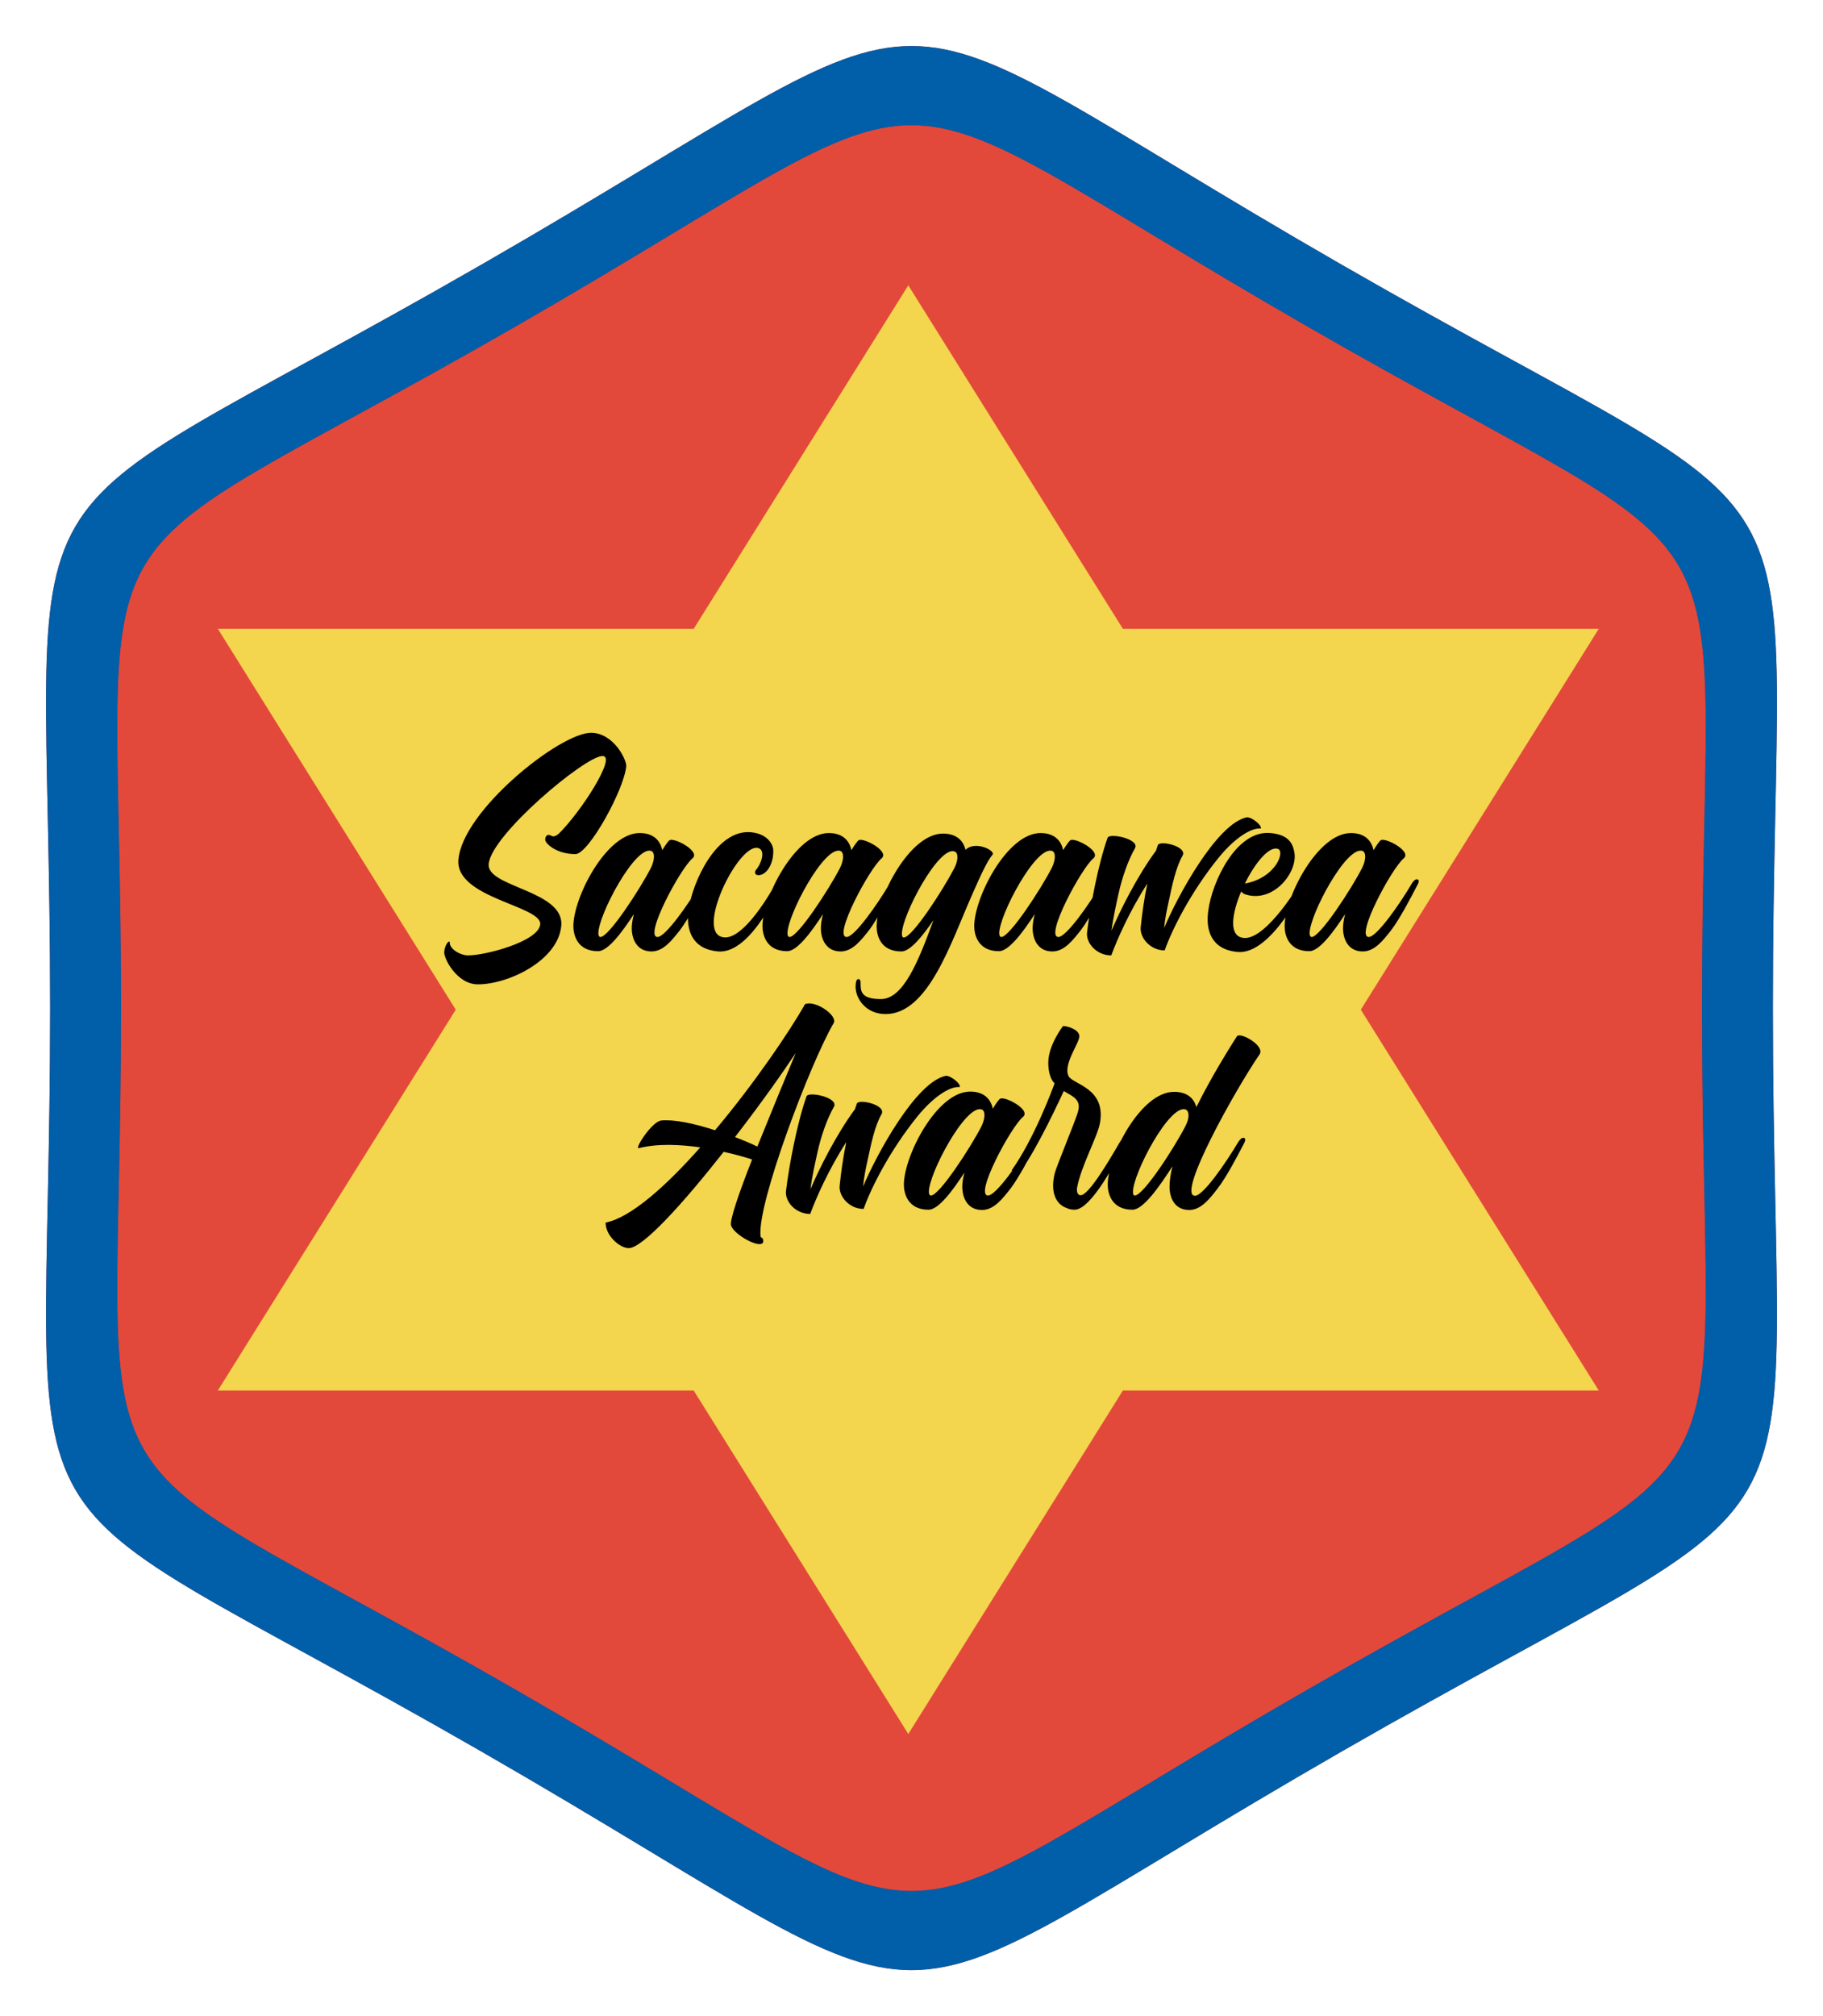 <?xml version="1.0" encoding="UTF-8" standalone="no"?>
<!-- Generator: Gravit.io -->
<svg xmlns="http://www.w3.org/2000/svg" xmlns:xlink="http://www.w3.org/1999/xlink" style="isolation:isolate" viewBox="1116.389 563.238 277.222 306.524" width="277.222pt" height="306.524pt">
  <switch>
    <g>
      <g>
        <path d=" M 1320.494 603.527 C 1397.603 647.865 1385.988 627.593 1385.988 716.5 C 1385.988 805.405 1397.603 785.136 1320.494 829.475 C 1243.301 873.858 1266.691 873.857 1189.506 829.475 C 1112.397 785.136 1124.012 805.405 1124.012 716.5 C 1124.012 627.593 1112.397 647.865 1189.506 603.527 C 1266.699 559.142 1243.301 559.142 1320.494 603.527 Z " fill-rule="evenodd" fill="rgb(186,38,45)"></path>
        <path d=" M 1315.104 612.824 C 1385.861 653.512 1375.207 634.915 1375.207 716.5 C 1375.207 798.085 1385.861 779.488 1315.104 820.176 C 1244.261 860.909 1265.739 860.908 1194.896 820.176 C 1124.132 779.488 1134.794 798.085 1134.794 716.5 C 1134.794 634.915 1124.132 653.512 1194.896 612.824 C 1265.739 572.093 1244.261 572.092 1315.104 612.824 Z " fill-rule="evenodd" fill="rgb(227,73,59)"></path>
        <defs>
          <filter id="FQ4JR363z0wFML1y6WEeH58dQlnh0Zf3" x="-200%" y="-200%" width="400%" height="400%" color-interpolation-filters="sRGB">
            <feGaussianBlur xmlns="http://www.w3.org/2000/svg" in="SourceGraphic" stdDeviation="2.147"></feGaussianBlur>
            <feOffset xmlns="http://www.w3.org/2000/svg" dx="0" dy="0" result="pf_100_offsetBlur"></feOffset>
            <feFlood xmlns="http://www.w3.org/2000/svg" flood-color="#FFFFFF" flood-opacity="1"></feFlood>
            <feComposite xmlns="http://www.w3.org/2000/svg" in2="pf_100_offsetBlur" operator="in" result="pf_100_dropShadow"></feComposite>
            <feBlend xmlns="http://www.w3.org/2000/svg" in="SourceGraphic" in2="pf_100_dropShadow" mode="normal"></feBlend>
          </filter>
        </defs>
        <g filter="url(#FQ4JR363z0wFML1y6WEeH58dQlnh0Zf3)">
          <path d=" M 1359.513 658.838 L 1287.145 658.838 L 1254.512 606.616 L 1221.879 658.838 L 1149.513 658.838 L 1185.696 716.74 L 1149.513 774.643 L 1221.879 774.643 L 1254.512 826.863 L 1287.145 774.643 L 1359.513 774.643 L 1323.328 716.74 L 1359.513 658.838 L 1359.513 658.838 L 1359.513 658.838 L 1359.513 658.838 L 1359.513 658.838 L 1359.513 658.838 L 1359.513 658.838 L 1359.513 658.838 Z " fill="rgb(243,213,78)"></path>
        </g>
        <defs>
          <filter id="6C7Ma9YvJZ8gCTqkbX3IhxjtehaXEN6X" x="-200%" y="-200%" width="400%" height="400%" color-interpolation-filters="sRGB">
            <feGaussianBlur xmlns="http://www.w3.org/2000/svg" in="SourceGraphic" stdDeviation="2.147"></feGaussianBlur>
            <feOffset xmlns="http://www.w3.org/2000/svg" dx="0" dy="0" result="pf_100_offsetBlur"></feOffset>
            <feFlood xmlns="http://www.w3.org/2000/svg" flood-color="#000000" flood-opacity="0.65"></feFlood>
            <feComposite xmlns="http://www.w3.org/2000/svg" in2="pf_100_offsetBlur" operator="in" result="pf_100_dropShadow"></feComposite>
            <feBlend xmlns="http://www.w3.org/2000/svg" in="SourceGraphic" in2="pf_100_dropShadow" mode="normal"></feBlend>
          </filter>
        </defs>
        <g filter="url(#6C7Ma9YvJZ8gCTqkbX3IhxjtehaXEN6X)">
          <path d=" M 1320.494 603.527 C 1397.603 647.865 1385.988 627.593 1385.988 716.5 C 1385.988 805.405 1397.603 785.136 1320.494 829.475 C 1243.301 873.858 1266.691 873.857 1189.506 829.475 C 1112.397 785.136 1124.012 805.405 1124.012 716.5 C 1124.012 627.593 1112.397 647.865 1189.506 603.527 C 1266.699 559.142 1243.301 559.142 1320.494 603.527 Z  M 1315.104 612.824 C 1385.861 653.512 1375.207 634.915 1375.207 716.5 C 1375.207 798.085 1385.861 779.488 1315.104 820.175 C 1244.262 860.909 1265.739 860.908 1194.896 820.175 C 1124.132 779.488 1134.794 798.085 1134.794 716.5 C 1134.794 701.564 1134.436 689.986 1134.287 680.787 C 1133.619 639.737 1137.087 646.063 1194.896 612.824 C 1265.739 572.093 1244.262 572.092 1315.104 612.824 Z " fill-rule="evenodd" fill="rgb(0,95,168)"></path>
        </g>
        <path d=" M 1238.8 715.914 C 1236.48 720.034 1231.08 727.994 1225.12 735.074 C 1221.84 733.994 1218.76 733.394 1216.92 733.594 C 1215.48 733.794 1212.84 737.954 1213.52 737.794 C 1216.4 737.074 1219.76 737.234 1222.88 737.674 C 1217.68 743.554 1212.32 748.354 1208.48 749.114 C 1208.48 751.154 1210.68 752.994 1212 752.994 C 1214.12 752.994 1220.28 746.194 1226.44 738.354 C 1228.12 738.714 1229.64 739.154 1230.76 739.514 C 1228.72 744.714 1227.32 748.834 1227.56 749.554 C 1228 750.954 1231.96 753.154 1232.44 752.114 C 1232.52 751.194 1232.08 751.594 1232.04 751.154 C 1231.52 746.194 1239.6 724.874 1243.2 718.714 C 1243.68 717.514 1240.28 715.234 1238.8 715.914 Z  M 1231.56 737.554 C 1230.48 737.034 1229.32 736.554 1228.16 736.114 C 1232.6 730.354 1235.6 726.034 1237.4 723.314 C 1235.4 728.114 1233.96 731.634 1231.56 737.554 Z  M 1260.24 726.794 C 1255.68 727.674 1249.6 738.914 1247.64 743.634 C 1247.76 742.274 1248.04 740.874 1248.36 739.474 C 1248.84 737.234 1249.4 734.434 1250.44 732.634 C 1251.24 731.234 1246.96 730.234 1246.68 731.034 C 1246.6 731.314 1246.48 731.594 1246.4 731.874 C 1243.56 735.714 1240.92 740.994 1239.64 744.034 C 1239.88 741.994 1240.4 739.834 1240.72 738.354 C 1241.2 736.114 1242.16 733.314 1243.2 731.514 C 1244 730.114 1239.32 729.114 1239.04 729.914 C 1237.6 733.954 1236.36 740.554 1235.92 744.274 C 1235.72 745.874 1237.32 747.794 1239.6 747.794 C 1239.6 747.794 1239.6 747.794 1239.6 747.794 C 1239.6 747.794 1239.6 747.794 1239.6 747.794 C 1240.48 745.394 1242.4 741.034 1245.08 736.874 C 1244.6 739.194 1244.28 741.474 1244.08 743.474 C 1243.88 745.034 1245.48 747.034 1247.72 747.034 C 1247.72 746.994 1247.72 747.034 1247.72 747.034 C 1247.72 747.034 1247.72 747.034 1247.72 747.034 C 1248.88 743.754 1251.72 738.154 1255.88 732.994 C 1258.44 729.834 1260.96 728.354 1262.32 728.514 C 1262.6 728.114 1261.08 726.794 1260.24 726.794 Z  M 1274.04 736.234 C 1273.72 736.154 1273.4 736.514 1273.2 736.834 C 1271.36 739.994 1267.84 744.994 1266.64 744.994 C 1264.52 744.994 1270.12 734.554 1271.96 733.034 C 1273.2 731.994 1269.28 729.874 1268.48 730.274 C 1268.28 730.394 1267.88 730.954 1267.36 731.794 C 1267.08 730.434 1266.12 729.194 1263.92 729.194 C 1258.84 729.194 1253.84 738.994 1253.84 743.354 C 1253.84 744.634 1254.4 747.154 1257.6 747.154 C 1259.08 747.154 1261.2 744.354 1263.04 741.514 C 1262.84 742.314 1262.72 743.034 1262.72 743.674 C 1262.72 745.274 1263.48 747.194 1265.72 747.194 C 1267.56 747.194 1268.88 745.434 1270.08 743.914 C 1271.4 742.154 1273 739.074 1273.96 737.234 C 1274.36 736.554 1274.28 736.314 1274.04 736.234 Z  M 1257.96 744.994 C 1257.76 744.994 1257.64 744.794 1257.64 744.434 C 1257.64 741.634 1263.24 731.074 1265.68 731.914 C 1266.24 732.114 1266.24 733.234 1265.64 734.474 C 1264 737.674 1259.24 744.994 1257.96 744.994 Z  M 1287.52 736.274 C 1287.2 736.194 1286.88 736.554 1286.68 736.874 C 1284.88 739.994 1281.92 744.954 1280.72 744.954 C 1280.32 744.954 1280.12 744.554 1280.16 743.914 C 1280.72 740.674 1283.2 736.234 1283.64 734.074 C 1284.68 728.634 1279.52 728.114 1278.88 726.834 C 1278 725.034 1280.64 721.714 1280.52 720.714 C 1280.44 719.714 1278.6 719.194 1278.04 719.234 C 1278.04 719.234 1275.8 722.114 1275.8 724.794 C 1275.8 726.354 1276.2 727.394 1276.76 727.954 C 1276.32 729.114 1273.64 736.354 1270.24 741.154 C 1270.24 741.154 1270.68 741.914 1271.56 741.394 C 1274.36 737.434 1277.64 730.194 1278.16 729.114 C 1279.6 729.994 1281 730.394 1280.2 732.634 C 1279.64 734.314 1277 740.714 1276.8 741.554 C 1276.12 744.194 1276.76 746.274 1278.64 746.914 C 1278.96 747.074 1279.36 747.154 1279.8 747.154 C 1282.4 747.154 1286.4 739.234 1287.44 737.234 C 1287.84 736.594 1287.76 736.354 1287.52 736.274 Z  M 1304.48 720.794 C 1303.44 722.434 1300.68 726.794 1298.32 731.554 C 1297.96 730.274 1297 729.234 1294.92 729.234 C 1289.84 729.234 1284.84 738.994 1284.84 743.354 C 1284.84 744.634 1285.4 747.154 1288.6 747.154 C 1290.24 747.154 1292.68 743.674 1294.68 740.554 C 1294.4 741.674 1294.24 742.754 1294.24 743.674 C 1294.24 745.274 1294.96 747.194 1297.24 747.194 C 1299.04 747.194 1300.4 745.434 1301.56 743.914 C 1302.92 742.154 1304.52 739.074 1305.48 737.234 C 1305.84 736.594 1305.8 736.314 1305.56 736.234 C 1305.2 736.154 1304.92 736.514 1304.68 736.874 C 1302.84 739.994 1299.36 745.034 1298.12 745.034 C 1295.24 745.034 1304.24 728.914 1307.92 723.554 C 1308.84 722.234 1304.96 720.074 1304.48 720.794 Z  M 1288.96 744.994 C 1288.76 744.994 1288.68 744.834 1288.68 744.434 C 1288.68 741.634 1294.24 731.074 1296.68 731.914 C 1297.28 732.154 1297.28 733.274 1296.64 734.474 C 1295 737.674 1290.28 744.994 1288.96 744.994 Z  M 1211.62 679.73 C 1211.7 678.77 1209.7 674.65 1206.26 674.65 C 1201.54 674.65 1186.74 686.45 1186.1 693.93 C 1185.58 699.77 1198.78 700.93 1198.54 703.77 C 1198.3 706.37 1190.22 708.49 1187.58 708.49 C 1186.42 708.49 1184.66 707.53 1184.78 706.41 C 1184.58 706.21 1184.02 706.97 1183.94 707.97 C 1183.86 708.93 1185.86 712.89 1189.06 712.89 C 1193.78 712.89 1201.3 709.21 1201.74 703.97 C 1202.22 698.61 1190.38 698.13 1190.7 694.61 C 1191.06 690.17 1205.38 678.17 1208.02 678.17 C 1210.22 678.17 1204.7 686.73 1201.34 690.01 C 1200.38 690.77 1200.3 690.17 1199.82 690.17 C 1199.5 690.17 1199.3 690.45 1199.3 690.93 C 1199.3 691.41 1200.9 693.09 1203.9 693.09 C 1205.9 693.09 1211.3 683.29 1211.62 679.73 Z  M 1223.78 696.93 C 1223.46 696.85 1223.14 697.21 1222.94 697.53 C 1221.1 700.69 1217.58 705.69 1216.38 705.69 C 1214.26 705.69 1219.86 695.25 1221.7 693.73 C 1222.94 692.69 1219.02 690.57 1218.22 690.97 C 1218.02 691.09 1217.62 691.65 1217.1 692.49 C 1216.82 691.13 1215.86 689.89 1213.66 689.89 C 1208.58 689.89 1203.58 699.69 1203.58 704.05 C 1203.58 705.33 1204.14 707.85 1207.34 707.85 C 1208.82 707.85 1210.94 705.05 1212.78 702.21 C 1212.58 703.01 1212.46 703.73 1212.46 704.37 C 1212.46 705.97 1213.22 707.89 1215.46 707.89 C 1217.3 707.89 1218.62 706.13 1219.82 704.61 C 1221.14 702.85 1222.74 699.77 1223.7 697.93 C 1224.1 697.25 1224.02 697.01 1223.78 696.93 Z  M 1207.7 705.69 C 1207.5 705.69 1207.38 705.49 1207.38 705.13 C 1207.38 702.33 1212.98 691.77 1215.42 692.61 C 1215.98 692.81 1215.98 693.93 1215.38 695.17 C 1213.74 698.37 1208.98 705.69 1207.7 705.69 Z  M 1235.3 697.25 C 1235.38 696.73 1234.82 696.53 1234.46 697.33 C 1234.06 698.13 1229.18 707.01 1225.94 705.61 C 1222.46 704.09 1228.82 691.33 1231.7 692.17 C 1232.9 692.53 1232.1 694.65 1231.38 695.45 C 1231.18 695.65 1231.02 696.29 1231.74 696.29 C 1232.9 696.29 1234.02 694.69 1233.98 692.57 C 1233.98 691.61 1233.1 690.01 1230.62 689.77 C 1225.34 689.25 1221.7 697.33 1221.1 701.53 C 1220.66 704.73 1221.7 707.53 1225.58 707.89 C 1230.74 708.33 1235.26 697.61 1235.3 697.25 Z  M 1252.54 696.93 C 1252.22 696.85 1251.9 697.21 1251.7 697.53 C 1249.86 700.69 1246.34 705.69 1245.14 705.69 C 1243.02 705.69 1248.62 695.25 1250.46 693.73 C 1251.7 692.69 1247.78 690.57 1246.98 690.97 C 1246.78 691.09 1246.38 691.65 1245.86 692.49 C 1245.58 691.13 1244.62 689.89 1242.42 689.89 C 1237.34 689.89 1232.34 699.69 1232.34 704.05 C 1232.34 705.33 1232.9 707.85 1236.1 707.85 C 1237.58 707.85 1239.7 705.05 1241.54 702.21 C 1241.34 703.01 1241.22 703.73 1241.22 704.37 C 1241.22 705.97 1241.98 707.89 1244.22 707.89 C 1246.06 707.89 1247.38 706.13 1248.58 704.61 C 1249.9 702.85 1251.5 699.77 1252.46 697.93 C 1252.86 697.25 1252.78 697.01 1252.54 696.93 Z  M 1236.46 705.69 C 1236.26 705.69 1236.14 705.49 1236.14 705.13 C 1236.14 702.33 1241.74 691.77 1244.18 692.61 C 1244.74 692.81 1244.74 693.93 1244.14 695.17 C 1242.5 698.37 1237.74 705.69 1236.46 705.69 Z  M 1263.22 692.45 C 1262.9 691.13 1261.94 689.97 1259.78 689.97 C 1254.7 689.97 1249.7 699.73 1249.7 704.09 C 1249.7 705.41 1250.26 707.89 1253.46 707.89 C 1254.78 707.89 1256.62 705.65 1258.34 703.13 C 1256.02 709.49 1253.74 715.13 1250.34 715.13 C 1247.18 715.13 1247.26 713.81 1247.26 712.61 C 1247.26 712.25 1247.1 712.09 1246.94 712.09 C 1246.74 712.09 1246.5 712.25 1246.5 713.29 C 1246.5 715.05 1248.06 717.41 1251.06 717.41 C 1257.58 717.41 1261.02 706.45 1264.26 699.17 C 1265.5 696.33 1266.54 694.09 1267.3 693.21 C 1267.9 692.57 1264.62 690.97 1263.22 692.45 Z  M 1253.82 705.77 C 1253.62 705.77 1253.54 705.57 1253.54 705.21 C 1253.54 702.37 1259.14 691.81 1261.54 692.69 C 1262.14 692.89 1262.14 694.01 1261.5 695.25 C 1259.86 698.41 1255.14 705.77 1253.82 705.77 Z  M 1284.74 696.93 C 1284.42 696.85 1284.1 697.21 1283.9 697.53 C 1282.06 700.69 1278.54 705.69 1277.34 705.69 C 1275.22 705.69 1280.82 695.25 1282.66 693.73 C 1283.9 692.69 1279.98 690.57 1279.18 690.97 C 1278.98 691.09 1278.58 691.65 1278.06 692.49 C 1277.78 691.13 1276.82 689.89 1274.62 689.89 C 1269.54 689.89 1264.54 699.69 1264.54 704.05 C 1264.54 705.33 1265.1 707.85 1268.3 707.85 C 1269.78 707.85 1271.9 705.05 1273.74 702.21 C 1273.54 703.01 1273.42 703.73 1273.42 704.37 C 1273.42 705.97 1274.18 707.89 1276.42 707.89 C 1278.26 707.89 1279.58 706.13 1280.78 704.61 C 1282.1 702.85 1283.7 699.77 1284.66 697.93 C 1285.06 697.25 1284.98 697.01 1284.74 696.93 Z  M 1268.66 705.69 C 1268.46 705.69 1268.34 705.49 1268.34 705.13 C 1268.34 702.33 1273.94 691.77 1276.38 692.61 C 1276.94 692.81 1276.94 693.93 1276.34 695.17 C 1274.7 698.37 1269.94 705.69 1268.66 705.69 Z  M 1306.02 687.49 C 1301.46 688.37 1295.38 699.61 1293.42 704.33 C 1293.54 702.97 1293.82 701.57 1294.14 700.17 C 1294.62 697.93 1295.18 695.13 1296.22 693.33 C 1297.02 691.93 1292.74 690.93 1292.46 691.73 C 1292.38 692.01 1292.26 692.29 1292.18 692.57 C 1289.34 696.41 1286.7 701.69 1285.42 704.73 C 1285.66 702.69 1286.18 700.53 1286.5 699.05 C 1286.98 696.81 1287.94 694.01 1288.98 692.21 C 1289.78 690.81 1285.1 689.81 1284.82 690.61 C 1283.38 694.65 1282.14 701.25 1281.7 704.97 C 1281.5 706.57 1283.1 708.49 1285.38 708.49 C 1285.38 708.49 1285.38 708.49 1285.38 708.49 C 1285.38 708.49 1285.38 708.49 1285.38 708.49 C 1286.26 706.09 1288.18 701.73 1290.86 697.57 C 1290.38 699.89 1290.06 702.17 1289.86 704.17 C 1289.66 705.73 1291.26 707.73 1293.5 707.73 C 1293.5 707.69 1293.5 707.73 1293.5 707.73 C 1293.5 707.73 1293.5 707.73 1293.5 707.73 C 1294.66 704.45 1297.5 698.85 1301.66 693.69 C 1304.22 690.53 1306.74 689.05 1308.1 689.21 C 1308.38 688.81 1306.86 687.49 1306.02 687.49 Z  M 1314.1 697.41 C 1313.7 698.21 1308.22 707.13 1304.94 705.69 C 1303.3 705.01 1303.82 701.85 1305.14 698.77 C 1305.3 699.01 1305.62 699.21 1306.02 699.29 C 1310.18 700.41 1313.78 695.77 1313.22 692.81 C 1312.94 691.21 1312.1 690.13 1309.62 689.89 C 1304.34 689.37 1300.7 697.41 1300.14 701.61 C 1299.66 704.81 1300.7 707.61 1304.58 707.97 C 1309.74 708.45 1314.9 697.69 1314.94 697.37 C 1315.02 696.81 1314.46 696.61 1314.1 697.41 Z  M 1310.7 692.29 C 1311.86 692.61 1310.46 696.69 1305.7 697.57 C 1307.18 694.53 1309.34 691.85 1310.7 692.29 Z  M 1331.94 696.93 C 1331.62 696.85 1331.3 697.21 1331.1 697.53 C 1329.26 700.69 1325.74 705.69 1324.54 705.69 C 1322.42 705.69 1328.02 695.25 1329.86 693.73 C 1331.1 692.69 1327.18 690.57 1326.38 690.97 C 1326.18 691.09 1325.78 691.65 1325.26 692.49 C 1324.98 691.13 1324.02 689.89 1321.82 689.89 C 1316.74 689.89 1311.74 699.69 1311.74 704.05 C 1311.74 705.33 1312.3 707.85 1315.5 707.85 C 1316.98 707.85 1319.1 705.05 1320.94 702.21 C 1320.74 703.01 1320.62 703.73 1320.62 704.37 C 1320.62 705.97 1321.38 707.89 1323.62 707.89 C 1325.46 707.89 1326.78 706.13 1327.98 704.61 C 1329.3 702.85 1330.9 699.77 1331.86 697.93 C 1332.26 697.25 1332.18 697.01 1331.94 696.93 Z  M 1315.86 705.69 C 1315.66 705.69 1315.54 705.49 1315.54 705.13 C 1315.54 702.33 1321.14 691.77 1323.58 692.61 C 1324.14 692.81 1324.14 693.93 1323.54 695.17 C 1321.9 698.37 1317.14 705.69 1315.86 705.69 Z " fill="rgb(0,0,0)"></path>
      </g>
    </g>
  </switch>
</svg>
